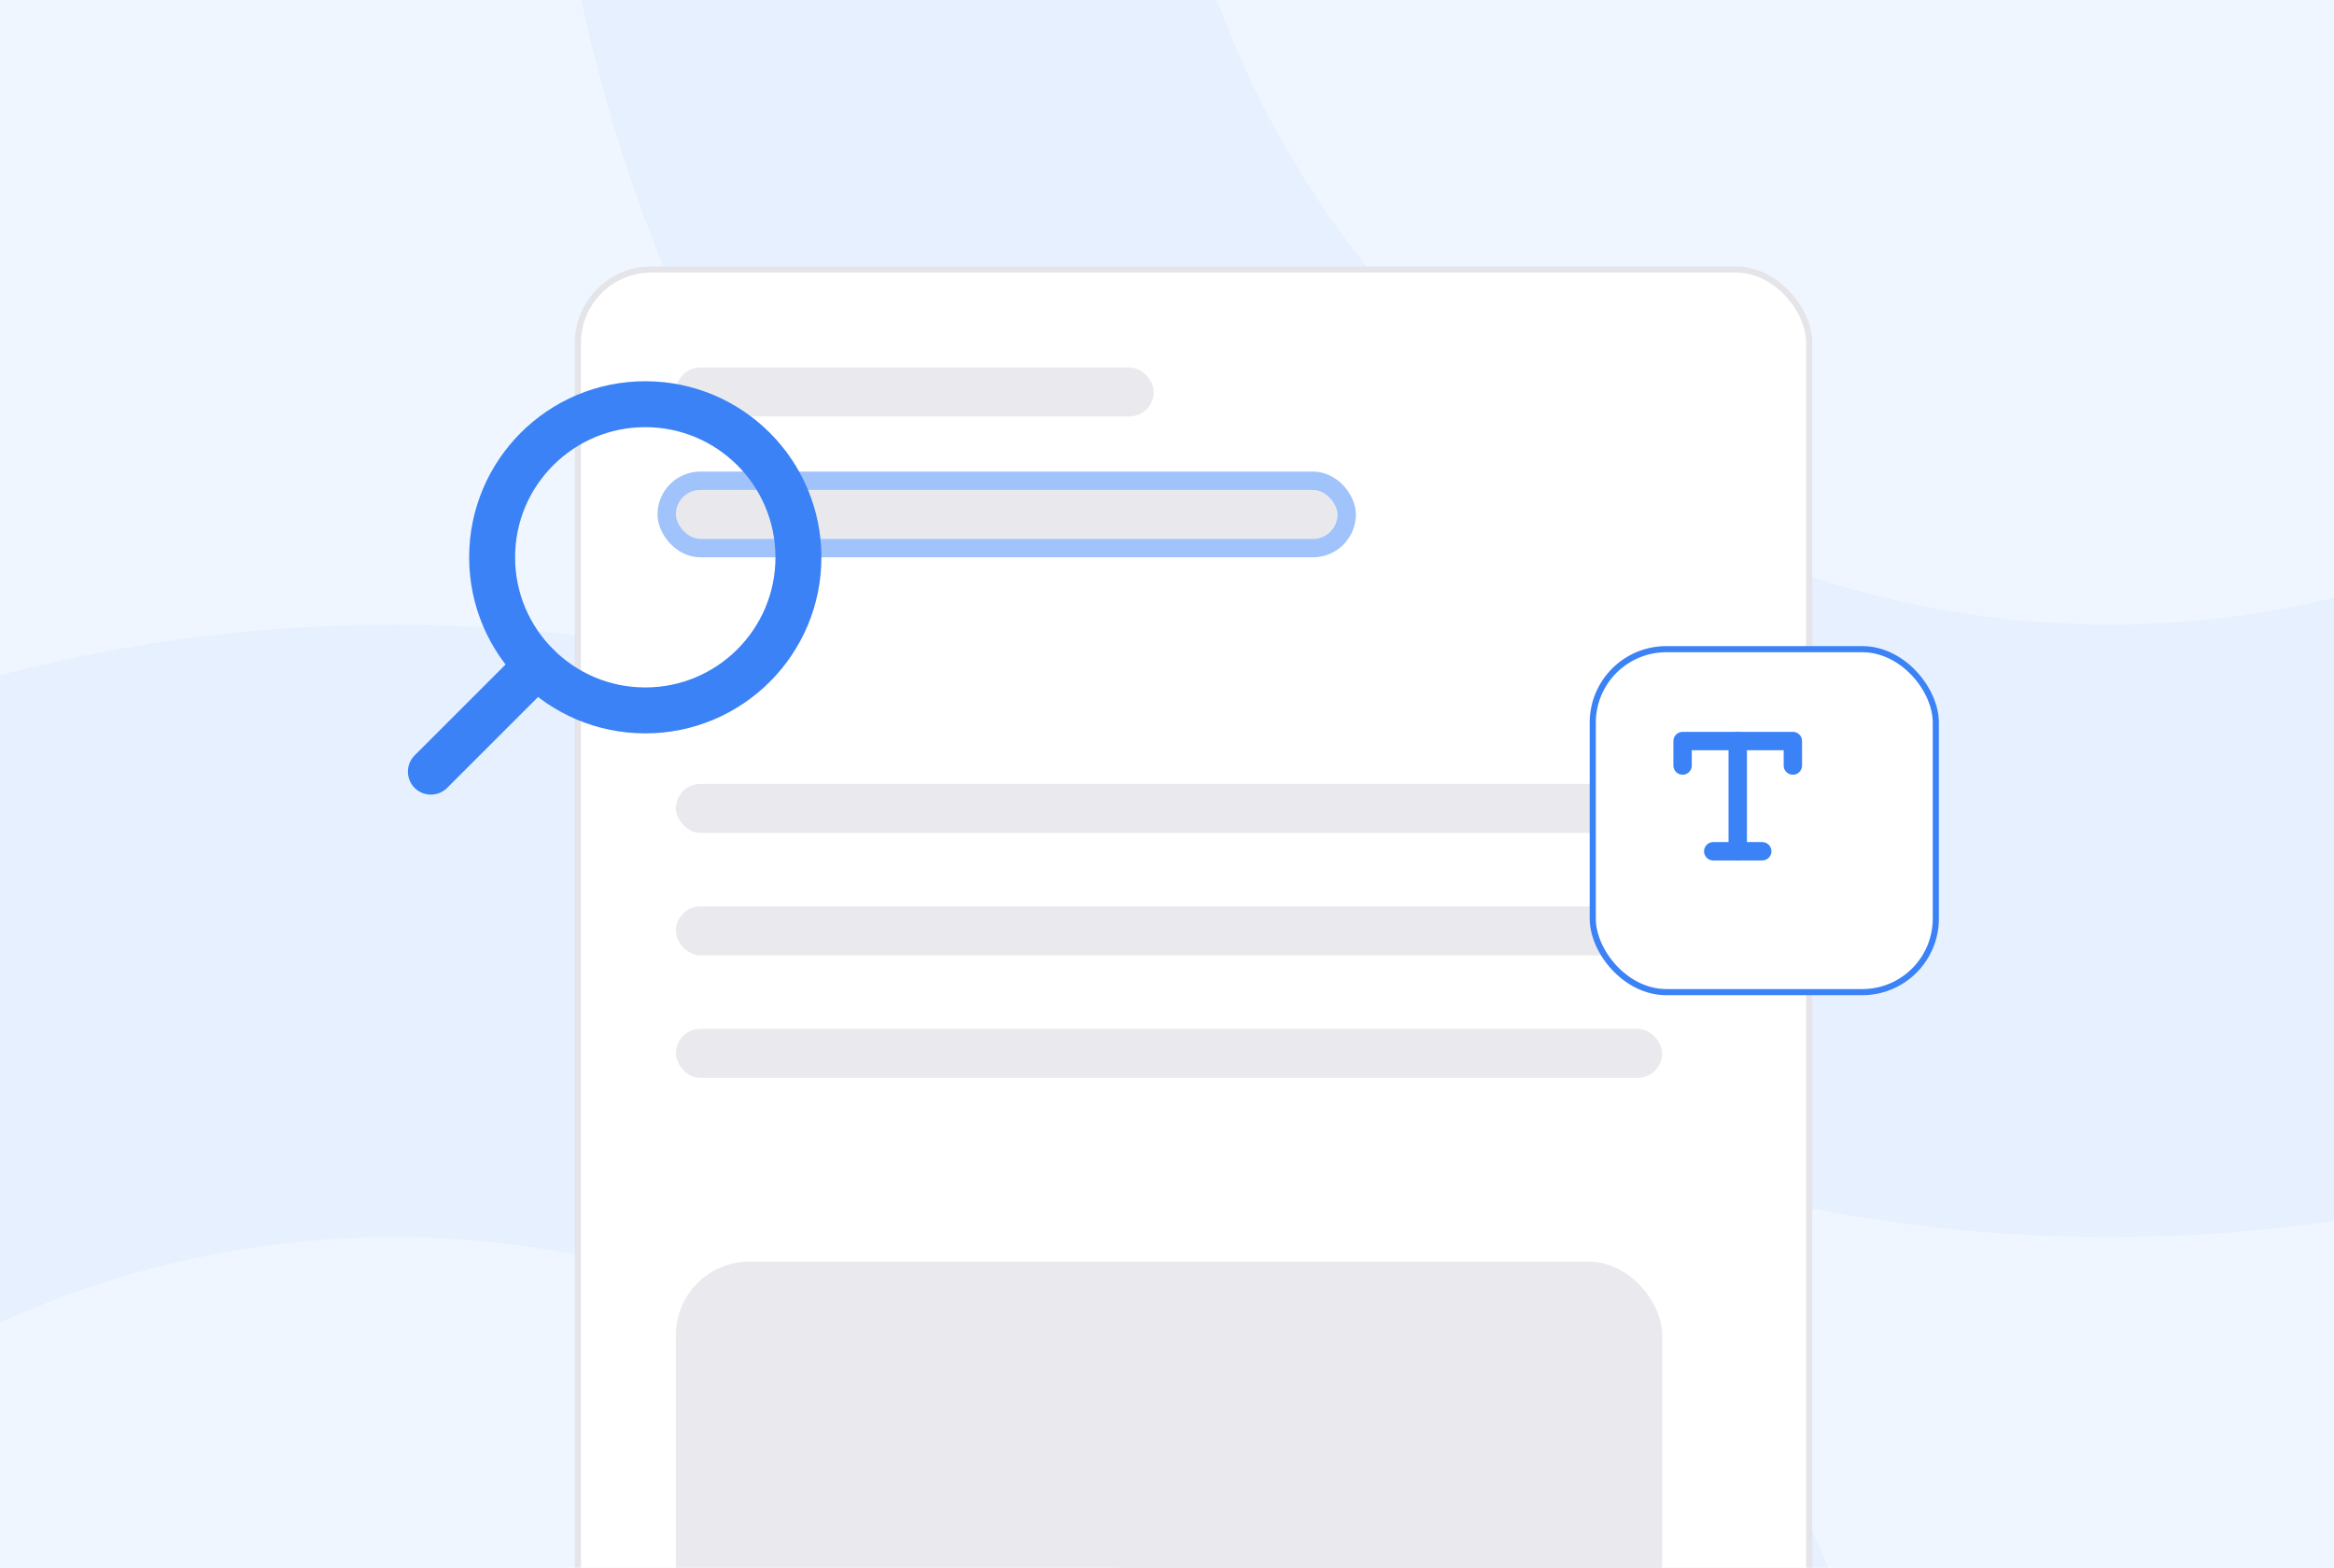 <svg width="381" height="256" viewBox="0 0 381 256" fill="none" xmlns="http://www.w3.org/2000/svg">
<g clip-path="url(#clip0_343_15671)">
<rect width="381" height="256" fill="#EFF6FF"/>
<circle opacity="0.05" cx="344.334" cy="-53" r="205" stroke="#3B82F6" stroke-width="100"/>
<g opacity="0.3" filter="url(#filter0_f_343_15671)">
<rect x="-144" y="350" width="504" height="376" fill="#6270EA"/>
</g>
<g opacity="0.3" filter="url(#filter1_f_343_15671)">
<rect x="71" y="350" width="504" height="376" fill="#3B82F6"/>
</g>
<circle opacity="0.05" cx="64.334" cy="357" r="205" stroke="#3B82F6" stroke-width="100"/>
<g filter="url(#filter2_d_343_15671)">
<rect x="90.334" y="40" width="201" height="268" rx="12" fill="white"/>
<rect x="90.334" y="40" width="201" height="268" rx="12" stroke="#E4E4E9"/>
</g>
<rect opacity="0.8" x="110.333" y="60" width="78" height="8" rx="4" fill="#E4E4E9"/>
<rect opacity="0.8" x="110.333" y="128" width="161" height="8" rx="4" fill="#E4E4E9"/>
<g opacity="0.8">
<rect x="110.333" y="80" width="108" height="8" rx="4" fill="#E4E4E9"/>
<rect x="108.833" y="78.5" width="111" height="11" rx="5.5" stroke="#3B82F6" stroke-opacity="0.6" stroke-width="3"/>
</g>
<rect opacity="0.8" x="110.333" y="148" width="161" height="8" rx="4" fill="#E4E4E9"/>
<rect opacity="0.8" x="110.333" y="168" width="161" height="8" rx="4" fill="#E4E4E9"/>
<rect opacity="0.8" x="110.333" y="206" width="161" height="88" rx="12" fill="#E4E4E9"/>
<g filter="url(#filter3_d_343_15671)">
<rect x="256" y="102" width="56" height="56" rx="12" fill="white"/>
<rect x="256" y="102" width="56" height="56" rx="12" stroke="#3B82F6"/>
</g>
<g clip-path="url(#clip1_343_15671)">
<path d="M283.666 121V139" stroke="#3B82F6" stroke-width="3" stroke-linecap="round" stroke-linejoin="round"/>
<path d="M274.666 125V121H292.666V125" stroke="#3B82F6" stroke-width="3" stroke-linecap="round" stroke-linejoin="round"/>
<path d="M279.666 139H287.666" stroke="#3B82F6" stroke-width="3" stroke-linecap="round" stroke-linejoin="round"/>
</g>
<g clip-path="url(#clip2_343_15671)">
<path d="M105.334 116C91.527 116 80.334 104.807 80.334 91C80.334 77.193 91.527 66 105.334 66C119.141 66 130.334 77.193 130.334 91C130.334 104.807 119.141 116 105.334 116Z" stroke="#3B82F6" stroke-width="7.5" stroke-linecap="round" stroke-linejoin="round"/>
<path d="M87.656 108.678L70.334 126" stroke="#3B82F6" stroke-width="7.5" stroke-linecap="round" stroke-linejoin="round"/>
</g>
</g>
<defs>
<filter id="filter0_f_343_15671" x="-504" y="-10" width="1224" height="1096" filterUnits="userSpaceOnUse" color-interpolation-filters="sRGB">
<feFlood flood-opacity="0" result="BackgroundImageFix"/>
<feBlend mode="normal" in="SourceGraphic" in2="BackgroundImageFix" result="shape"/>
<feGaussianBlur stdDeviation="180" result="effect1_foregroundBlur_343_15671"/>
</filter>
<filter id="filter1_f_343_15671" x="-289" y="-10" width="1224" height="1096" filterUnits="userSpaceOnUse" color-interpolation-filters="sRGB">
<feFlood flood-opacity="0" result="BackgroundImageFix"/>
<feBlend mode="normal" in="SourceGraphic" in2="BackgroundImageFix" result="shape"/>
<feGaussianBlur stdDeviation="180" result="effect1_foregroundBlur_343_15671"/>
</filter>
<filter id="filter2_d_343_15671" x="63.834" y="13.5" width="262" height="329" filterUnits="userSpaceOnUse" color-interpolation-filters="sRGB">
<feFlood flood-opacity="0" result="BackgroundImageFix"/>
<feColorMatrix in="SourceAlpha" type="matrix" values="0 0 0 0 0 0 0 0 0 0 0 0 0 0 0 0 0 0 127 0" result="hardAlpha"/>
<feOffset dx="4" dy="4"/>
<feGaussianBlur stdDeviation="15"/>
<feComposite in2="hardAlpha" operator="out"/>
<feColorMatrix type="matrix" values="0 0 0 0 0 0 0 0 0 0 0 0 0 0 0 0 0 0 0.05 0"/>
<feBlend mode="normal" in2="BackgroundImageFix" result="effect1_dropShadow_343_15671"/>
<feBlend mode="normal" in="SourceGraphic" in2="effect1_dropShadow_343_15671" result="shape"/>
</filter>
<filter id="filter3_d_343_15671" x="229.5" y="75.5" width="117" height="117" filterUnits="userSpaceOnUse" color-interpolation-filters="sRGB">
<feFlood flood-opacity="0" result="BackgroundImageFix"/>
<feColorMatrix in="SourceAlpha" type="matrix" values="0 0 0 0 0 0 0 0 0 0 0 0 0 0 0 0 0 0 127 0" result="hardAlpha"/>
<feOffset dx="4" dy="4"/>
<feGaussianBlur stdDeviation="15"/>
<feComposite in2="hardAlpha" operator="out"/>
<feColorMatrix type="matrix" values="0 0 0 0 0 0 0 0 0 0 0 0 0 0 0 0 0 0 0.05 0"/>
<feBlend mode="normal" in2="BackgroundImageFix" result="effect1_dropShadow_343_15671"/>
<feBlend mode="normal" in="SourceGraphic" in2="effect1_dropShadow_343_15671" result="shape"/>
</filter>
<clipPath id="clip0_343_15671">
<rect width="381" height="256" fill="white"/>
</clipPath>
<clipPath id="clip1_343_15671">
<rect width="32" height="32" fill="white" transform="translate(267.666 114)"/>
</clipPath>
<clipPath id="clip2_343_15671">
<rect width="80" height="80" fill="white" transform="matrix(-1 0 0 1 140.334 56)"/>
</clipPath>
</defs>
</svg>
